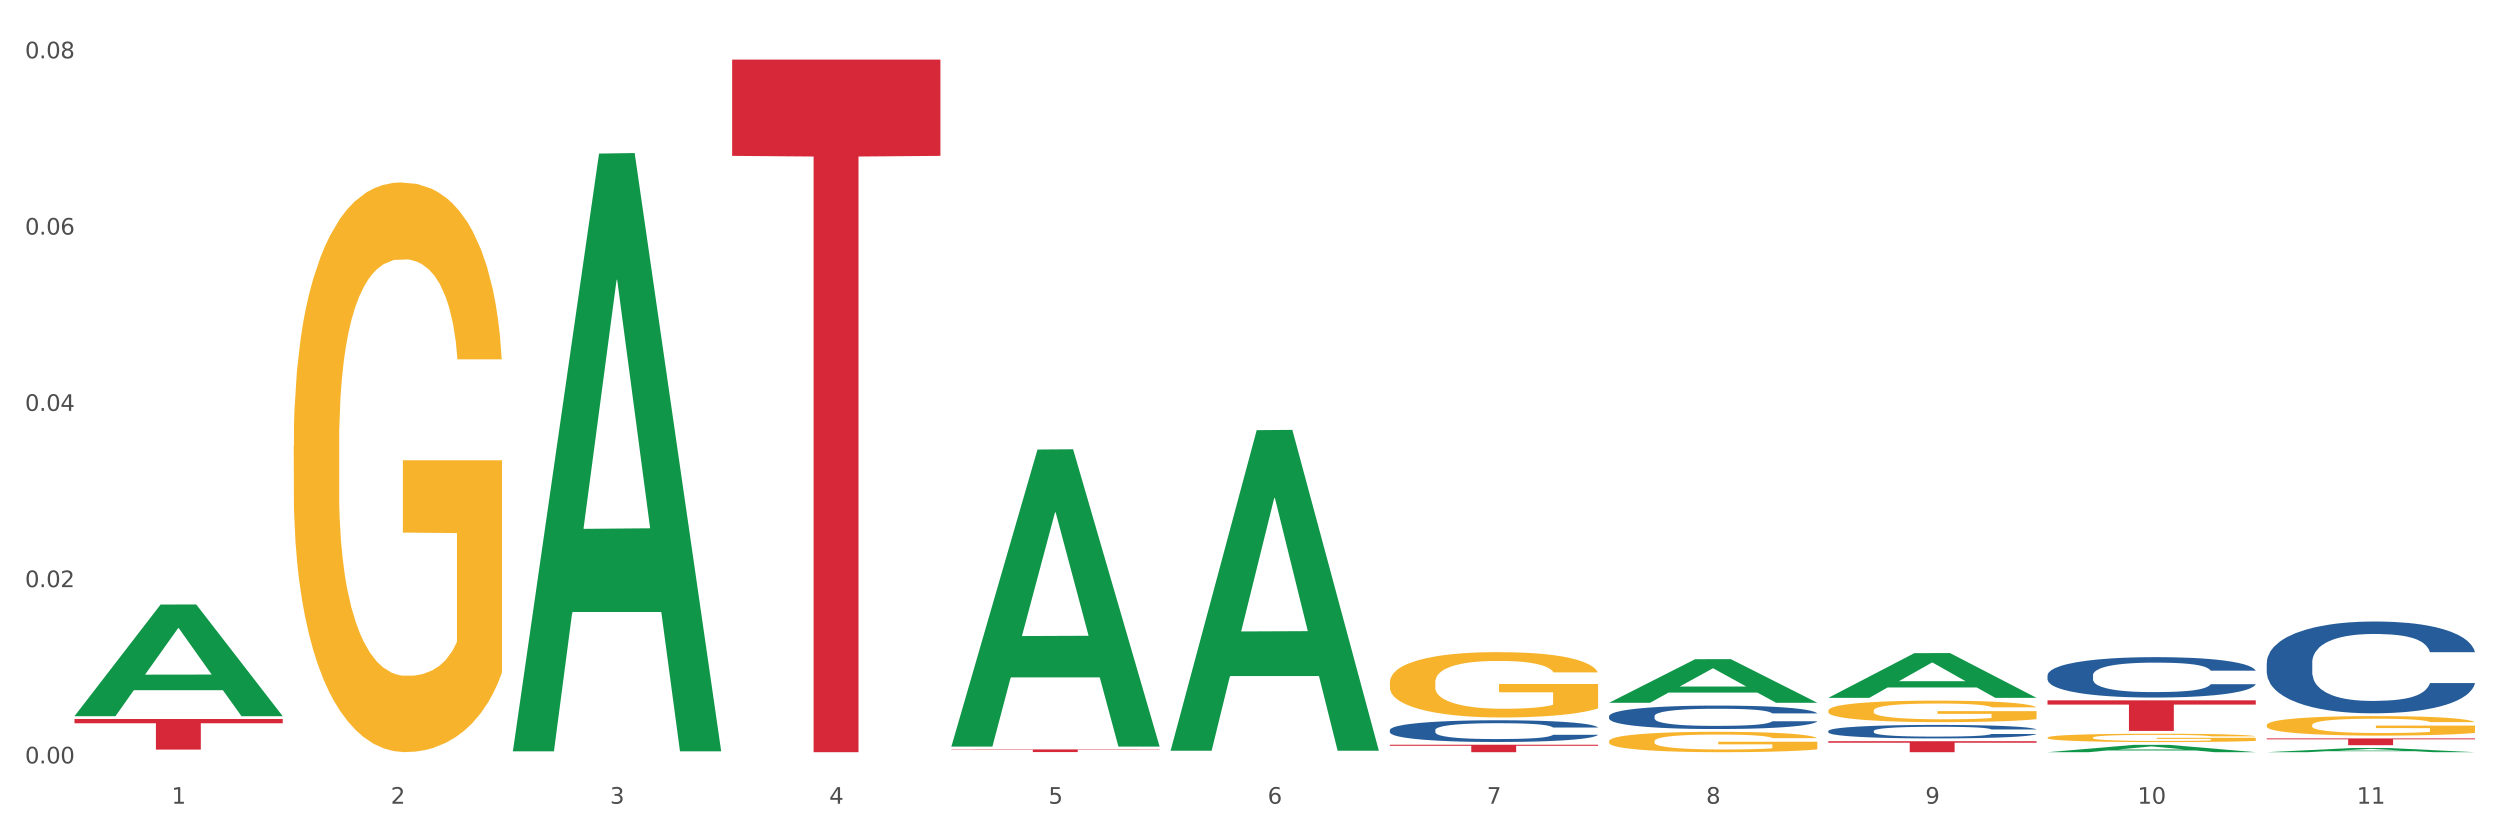 <?xml version="1.0" encoding="utf-8" standalone="no"?>
<!DOCTYPE svg PUBLIC "-//W3C//DTD SVG 1.1//EN"
  "http://www.w3.org/Graphics/SVG/1.1/DTD/svg11.dtd">
<svg xmlns:xlink="http://www.w3.org/1999/xlink" width="1080pt" height="360pt" viewBox="0 0 1080 360" xmlns="http://www.w3.org/2000/svg" version="1.1">
 <rect x="0" y="0" width="1080" height="360" fill="#333333" stroke="none"/>
 <defs>
  <style type="text/css">*{stroke-linejoin: round; stroke-linecap: butt}</style>
 </defs>
 <g id="figure_1">
  <g id="patch_1">
   <path d="M 0 360 
L 1080 360 
L 1080 0 
L 0 0 
z
" style="fill: #ffffff; stroke: #ffffff; stroke-linejoin: miter"/>
  </g>
  <g id="axes_1">
   <g id="matplotlib.axis_1">
    <g id="xtick_1">
     <g id="text_1">
      <!-- 1 -->
      <g style="fill: #4d4d4d" transform="translate(74.106 347.204) scale(0.096 -0.096)">
       <defs>
        <path id="DejaVuSans-31" d="M 794 531 
L 1825 531 
L 1825 4091 
L 703 3866 
L 703 4441 
L 1819 4666 
L 2450 4666 
L 2450 531 
L 3481 531 
L 3481 0 
L 794 0 
L 794 531 
z
" transform="scale(0.016)"/>
       </defs>
       <use xlink:href="#DejaVuSans-31"/>
      </g>
     </g>
    </g>
    <g id="xtick_2">
     <g id="text_2">
      <!-- 2 -->
      <g style="fill: #4d4d4d" transform="translate(168.812 347.204) scale(0.096 -0.096)">
       <defs>
        <path id="DejaVuSans-32" d="M 1228 531 
L 3431 531 
L 3431 0 
L 469 0 
L 469 531 
Q 828 903 1448 1529 
Q 2069 2156 2228 2338 
Q 2531 2678 2651 2914 
Q 2772 3150 2772 3378 
Q 2772 3750 2511 3984 
Q 2250 4219 1831 4219 
Q 1534 4219 1204 4116 
Q 875 4013 500 3803 
L 500 4441 
Q 881 4594 1212 4672 
Q 1544 4750 1819 4750 
Q 2544 4750 2975 4387 
Q 3406 4025 3406 3419 
Q 3406 3131 3298 2873 
Q 3191 2616 2906 2266 
Q 2828 2175 2409 1742 
Q 1991 1309 1228 531 
z
" transform="scale(0.016)"/>
       </defs>
       <use xlink:href="#DejaVuSans-32"/>
      </g>
     </g>
    </g>
    <g id="xtick_3">
     <g id="text_3">
      <!-- 3 -->
      <g style="fill: #4d4d4d" transform="translate(263.517 347.204) scale(0.096 -0.096)">
       <defs>
        <path id="DejaVuSans-33" d="M 2597 2516 
Q 3050 2419 3304 2112 
Q 3559 1806 3559 1356 
Q 3559 666 3084 287 
Q 2609 -91 1734 -91 
Q 1441 -91 1130 -33 
Q 819 25 488 141 
L 488 750 
Q 750 597 1062 519 
Q 1375 441 1716 441 
Q 2309 441 2620 675 
Q 2931 909 2931 1356 
Q 2931 1769 2642 2001 
Q 2353 2234 1838 2234 
L 1294 2234 
L 1294 2753 
L 1863 2753 
Q 2328 2753 2575 2939 
Q 2822 3125 2822 3475 
Q 2822 3834 2567 4026 
Q 2313 4219 1838 4219 
Q 1578 4219 1281 4162 
Q 984 4106 628 3988 
L 628 4550 
Q 988 4650 1302 4700 
Q 1616 4750 1894 4750 
Q 2613 4750 3031 4423 
Q 3450 4097 3450 3541 
Q 3450 3153 3228 2886 
Q 3006 2619 2597 2516 
z
" transform="scale(0.016)"/>
       </defs>
       <use xlink:href="#DejaVuSans-33"/>
      </g>
     </g>
    </g>
    <g id="xtick_4">
     <g id="text_4">
      <!-- 4 -->
      <g style="fill: #4d4d4d" transform="translate(358.223 347.204) scale(0.096 -0.096)">
       <defs>
        <path id="DejaVuSans-34" d="M 2419 4116 
L 825 1625 
L 2419 1625 
L 2419 4116 
z
M 2253 4666 
L 3047 4666 
L 3047 1625 
L 3713 1625 
L 3713 1100 
L 3047 1100 
L 3047 0 
L 2419 0 
L 2419 1100 
L 313 1100 
L 313 1709 
L 2253 4666 
z
" transform="scale(0.016)"/>
       </defs>
       <use xlink:href="#DejaVuSans-34"/>
      </g>
     </g>
    </g>
    <g id="xtick_5">
     <g id="text_5">
      <!-- 5 -->
      <g style="fill: #4d4d4d" transform="translate(452.928 347.204) scale(0.096 -0.096)">
       <defs>
        <path id="DejaVuSans-35" d="M 691 4666 
L 3169 4666 
L 3169 4134 
L 1269 4134 
L 1269 2991 
Q 1406 3038 1543 3061 
Q 1681 3084 1819 3084 
Q 2600 3084 3056 2656 
Q 3513 2228 3513 1497 
Q 3513 744 3044 326 
Q 2575 -91 1722 -91 
Q 1428 -91 1123 -41 
Q 819 9 494 109 
L 494 744 
Q 775 591 1075 516 
Q 1375 441 1709 441 
Q 2250 441 2565 725 
Q 2881 1009 2881 1497 
Q 2881 1984 2565 2268 
Q 2250 2553 1709 2553 
Q 1456 2553 1204 2497 
Q 953 2441 691 2322 
L 691 4666 
z
" transform="scale(0.016)"/>
       </defs>
       <use xlink:href="#DejaVuSans-35"/>
      </g>
     </g>
    </g>
    <g id="xtick_6">
     <g id="text_6">
      <!-- 6 -->
      <g style="fill: #4d4d4d" transform="translate(547.634 347.204) scale(0.096 -0.096)">
       <defs>
        <path id="DejaVuSans-36" d="M 2113 2584 
Q 1688 2584 1439 2293 
Q 1191 2003 1191 1497 
Q 1191 994 1439 701 
Q 1688 409 2113 409 
Q 2538 409 2786 701 
Q 3034 994 3034 1497 
Q 3034 2003 2786 2293 
Q 2538 2584 2113 2584 
z
M 3366 4563 
L 3366 3988 
Q 3128 4100 2886 4159 
Q 2644 4219 2406 4219 
Q 1781 4219 1451 3797 
Q 1122 3375 1075 2522 
Q 1259 2794 1537 2939 
Q 1816 3084 2150 3084 
Q 2853 3084 3261 2657 
Q 3669 2231 3669 1497 
Q 3669 778 3244 343 
Q 2819 -91 2113 -91 
Q 1303 -91 875 529 
Q 447 1150 447 2328 
Q 447 3434 972 4092 
Q 1497 4750 2381 4750 
Q 2619 4750 2861 4703 
Q 3103 4656 3366 4563 
z
" transform="scale(0.016)"/>
       </defs>
       <use xlink:href="#DejaVuSans-36"/>
      </g>
     </g>
    </g>
    <g id="xtick_7">
     <g id="text_7">
      <!-- 7 -->
      <g style="fill: #4d4d4d" transform="translate(642.339 347.204) scale(0.096 -0.096)">
       <defs>
        <path id="DejaVuSans-37" d="M 525 4666 
L 3525 4666 
L 3525 4397 
L 1831 0 
L 1172 0 
L 2766 4134 
L 525 4134 
L 525 4666 
z
" transform="scale(0.016)"/>
       </defs>
       <use xlink:href="#DejaVuSans-37"/>
      </g>
     </g>
    </g>
    <g id="xtick_8">
     <g id="text_8">
      <!-- 8 -->
      <g style="fill: #4d4d4d" transform="translate(737.044 347.204) scale(0.096 -0.096)">
       <defs>
        <path id="DejaVuSans-38" d="M 2034 2216 
Q 1584 2216 1326 1975 
Q 1069 1734 1069 1313 
Q 1069 891 1326 650 
Q 1584 409 2034 409 
Q 2484 409 2743 651 
Q 3003 894 3003 1313 
Q 3003 1734 2745 1975 
Q 2488 2216 2034 2216 
z
M 1403 2484 
Q 997 2584 770 2862 
Q 544 3141 544 3541 
Q 544 4100 942 4425 
Q 1341 4750 2034 4750 
Q 2731 4750 3128 4425 
Q 3525 4100 3525 3541 
Q 3525 3141 3298 2862 
Q 3072 2584 2669 2484 
Q 3125 2378 3379 2068 
Q 3634 1759 3634 1313 
Q 3634 634 3220 271 
Q 2806 -91 2034 -91 
Q 1263 -91 848 271 
Q 434 634 434 1313 
Q 434 1759 690 2068 
Q 947 2378 1403 2484 
z
M 1172 3481 
Q 1172 3119 1398 2916 
Q 1625 2713 2034 2713 
Q 2441 2713 2670 2916 
Q 2900 3119 2900 3481 
Q 2900 3844 2670 4047 
Q 2441 4250 2034 4250 
Q 1625 4250 1398 4047 
Q 1172 3844 1172 3481 
z
" transform="scale(0.016)"/>
       </defs>
       <use xlink:href="#DejaVuSans-38"/>
      </g>
     </g>
    </g>
    <g id="xtick_9">
     <g id="text_9">
      <!-- 9 -->
      <g style="fill: #4d4d4d" transform="translate(831.75 347.204) scale(0.096 -0.096)">
       <defs>
        <path id="DejaVuSans-39" d="M 703 97 
L 703 672 
Q 941 559 1184 500 
Q 1428 441 1663 441 
Q 2288 441 2617 861 
Q 2947 1281 2994 2138 
Q 2813 1869 2534 1725 
Q 2256 1581 1919 1581 
Q 1219 1581 811 2004 
Q 403 2428 403 3163 
Q 403 3881 828 4315 
Q 1253 4750 1959 4750 
Q 2769 4750 3195 4129 
Q 3622 3509 3622 2328 
Q 3622 1225 3098 567 
Q 2575 -91 1691 -91 
Q 1453 -91 1209 -44 
Q 966 3 703 97 
z
M 1959 2075 
Q 2384 2075 2632 2365 
Q 2881 2656 2881 3163 
Q 2881 3666 2632 3958 
Q 2384 4250 1959 4250 
Q 1534 4250 1286 3958 
Q 1038 3666 1038 3163 
Q 1038 2656 1286 2365 
Q 1534 2075 1959 2075 
z
" transform="scale(0.016)"/>
       </defs>
       <use xlink:href="#DejaVuSans-39"/>
      </g>
     </g>
    </g>
    <g id="xtick_10">
     <g id="text_10">
      <!-- 10 -->
      <g style="fill: #4d4d4d" transform="translate(923.401 347.204) scale(0.096 -0.096)">
       <defs>
        <path id="DejaVuSans-30" d="M 2034 4250 
Q 1547 4250 1301 3770 
Q 1056 3291 1056 2328 
Q 1056 1369 1301 889 
Q 1547 409 2034 409 
Q 2525 409 2770 889 
Q 3016 1369 3016 2328 
Q 3016 3291 2770 3770 
Q 2525 4250 2034 4250 
z
M 2034 4750 
Q 2819 4750 3233 4129 
Q 3647 3509 3647 2328 
Q 3647 1150 3233 529 
Q 2819 -91 2034 -91 
Q 1250 -91 836 529 
Q 422 1150 422 2328 
Q 422 3509 836 4129 
Q 1250 4750 2034 4750 
z
" transform="scale(0.016)"/>
       </defs>
       <use xlink:href="#DejaVuSans-31"/>
       <use xlink:href="#DejaVuSans-30" transform="translate(63.623 0)"/>
      </g>
     </g>
    </g>
    <g id="xtick_11">
     <g id="text_11">
      <!-- 11 -->
      <g style="fill: #4d4d4d" transform="translate(1018.107 347.204) scale(0.096 -0.096)">
       <use xlink:href="#DejaVuSans-31"/>
       <use xlink:href="#DejaVuSans-31" transform="translate(63.623 0)"/>
      </g>
     </g>
    </g>
    <g id="xtick_12"/>
    <g id="xtick_13"/>
    <g id="xtick_14"/>
    <g id="xtick_15"/>
    <g id="xtick_16"/>
    <g id="xtick_17"/>
    <g id="xtick_18"/>
    <g id="xtick_19"/>
    <g id="xtick_20"/>
    <g id="xtick_21"/>
   </g>
   <g id="matplotlib.axis_2">
    <g id="ytick_1">
     <g id="text_12">
      <!-- 0.00 -->
      <g style="fill: #4d4d4d" transform="translate(10.8 329.798) scale(0.096 -0.096)">
       <defs>
        <path id="DejaVuSans-2e" d="M 684 794 
L 1344 794 
L 1344 0 
L 684 0 
L 684 794 
z
" transform="scale(0.016)"/>
       </defs>
       <use xlink:href="#DejaVuSans-30"/>
       <use xlink:href="#DejaVuSans-2e" transform="translate(63.623 0)"/>
       <use xlink:href="#DejaVuSans-30" transform="translate(95.41 0)"/>
       <use xlink:href="#DejaVuSans-30" transform="translate(159.033 0)"/>
      </g>
     </g>
    </g>
    <g id="ytick_2">
     <g id="text_13">
      <!-- 0.02 -->
      <g style="fill: #4d4d4d" transform="translate(10.8 253.649) scale(0.096 -0.096)">
       <use xlink:href="#DejaVuSans-30"/>
       <use xlink:href="#DejaVuSans-2e" transform="translate(63.623 0)"/>
       <use xlink:href="#DejaVuSans-30" transform="translate(95.41 0)"/>
       <use xlink:href="#DejaVuSans-32" transform="translate(159.033 0)"/>
      </g>
     </g>
    </g>
    <g id="ytick_3">
     <g id="text_14">
      <!-- 0.04 -->
      <g style="fill: #4d4d4d" transform="translate(10.8 177.499) scale(0.096 -0.096)">
       <use xlink:href="#DejaVuSans-30"/>
       <use xlink:href="#DejaVuSans-2e" transform="translate(63.623 0)"/>
       <use xlink:href="#DejaVuSans-30" transform="translate(95.41 0)"/>
       <use xlink:href="#DejaVuSans-34" transform="translate(159.033 0)"/>
      </g>
     </g>
    </g>
    <g id="ytick_4">
     <g id="text_15">
      <!-- 0.06 -->
      <g style="fill: #4d4d4d" transform="translate(10.8 101.349) scale(0.096 -0.096)">
       <use xlink:href="#DejaVuSans-30"/>
       <use xlink:href="#DejaVuSans-2e" transform="translate(63.623 0)"/>
       <use xlink:href="#DejaVuSans-30" transform="translate(95.41 0)"/>
       <use xlink:href="#DejaVuSans-36" transform="translate(159.033 0)"/>
      </g>
     </g>
    </g>
    <g id="ytick_5">
     <g id="text_16">
      <!-- 0.08 -->
      <g style="fill: #4d4d4d" transform="translate(10.8 25.2) scale(0.096 -0.096)">
       <use xlink:href="#DejaVuSans-30"/>
       <use xlink:href="#DejaVuSans-2e" transform="translate(63.623 0)"/>
       <use xlink:href="#DejaVuSans-30" transform="translate(95.41 0)"/>
       <use xlink:href="#DejaVuSans-38" transform="translate(159.033 0)"/>
      </g>
     </g>
    </g>
    <g id="ytick_6"/>
    <g id="ytick_7"/>
    <g id="ytick_8"/>
    <g id="ytick_9"/>
   </g>
   <g id="PolyCollection_1">
    <path d="M 32.175 309.308 
L 32.268 309.263 
L 69.369 261.164 
L 84.766 261.119 
L 122.145 309.399 
L 104.337 309.399 
L 96.267 298.156 
L 57.96 298.156 
L 57.682 298.338 
L 49.891 309.399 
L 32.175 309.399 
L 32.175 309.308 
L 62.783 291.447 
L 91.444 291.402 
L 77.253 271.409 
L 77.067 271.319 
L 76.882 271.455 
L 62.691 291.402 
L 62.783 291.447 
L 32.175 309.308 
z
" clip-path="url(#p63480e29e1)" style="fill: #109648"/>
    <path d="M 789.819 315.789 
L 789.925 315.783 
L 789.925 315.634 
L 790.244 315.432 
L 791.414 315.06 
L 792.903 314.778 
L 795.455 314.448 
L 796.838 314.31 
L 798.646 314.156 
L 802.368 313.906 
L 806.622 313.693 
L 809.6 313.576 
L 811.833 313.501 
L 816.831 313.368 
L 819.703 313.31 
L 822.68 313.262 
L 825.233 313.23 
L 829.487 313.193 
L 832.89 313.177 
L 836.825 313.171 
L 840.121 313.177 
L 844.482 313.198 
L 850.862 313.262 
L 853.308 313.299 
L 856.605 313.363 
L 860.008 313.448 
L 862.773 313.533 
L 865.964 313.655 
L 869.261 313.815 
L 872.451 314.017 
L 874.684 314.203 
L 876.492 314.4 
L 878.087 314.64 
L 879.257 314.9 
L 879.789 315.118 
L 860.327 315.118 
L 859.796 314.922 
L 858.732 314.709 
L 857.669 314.565 
L 856.499 314.448 
L 854.691 314.315 
L 853.096 314.23 
L 850.437 314.129 
L 847.991 314.065 
L 845.97 314.028 
L 843.524 313.996 
L 838.313 313.964 
L 834.591 313.964 
L 832.252 313.975 
L 829.38 314.001 
L 826.934 314.039 
L 824.063 314.102 
L 821.83 314.172 
L 819.596 314.262 
L 818.32 314.326 
L 816.406 314.443 
L 815.13 314.539 
L 813.428 314.704 
L 812.471 314.821 
L 810.769 315.124 
L 810.025 315.347 
L 809.706 315.501 
L 809.493 315.672 
L 809.493 316.502 
L 810.131 316.874 
L 810.663 317.034 
L 811.514 317.214 
L 813.109 317.449 
L 815.449 317.677 
L 817.895 317.842 
L 819.915 317.943 
L 821.83 318.018 
L 823.744 318.076 
L 826.083 318.13 
L 827.998 318.161 
L 830.869 318.193 
L 834.272 318.209 
L 836.931 318.209 
L 842.355 318.183 
L 844.801 318.156 
L 847.14 318.119 
L 849.693 318.06 
L 851.713 317.997 
L 852.883 317.949 
L 854.797 317.848 
L 856.286 317.741 
L 857.562 317.619 
L 858.413 317.512 
L 859.37 317.353 
L 860.115 317.172 
L 860.327 317.076 
L 879.789 317.076 
L 879.364 317.268 
L 878.619 317.454 
L 877.13 317.704 
L 875.961 317.848 
L 874.153 318.023 
L 872.238 318.172 
L 869.58 318.337 
L 867.134 318.459 
L 864.581 318.566 
L 861.816 318.661 
L 856.818 318.794 
L 855.01 318.832 
L 851.181 318.896 
L 848.204 318.933 
L 843.843 318.97 
L 839.377 318.991 
L 834.698 318.997 
L 830.55 318.986 
L 825.977 318.954 
L 823.106 318.922 
L 819.915 318.874 
L 816.193 318.8 
L 812.684 318.709 
L 809.387 318.603 
L 806.303 318.481 
L 803.431 318.342 
L 799.709 318.114 
L 796.944 317.89 
L 794.924 317.683 
L 793.541 317.507 
L 792.158 317.284 
L 791.414 317.129 
L 790.244 316.757 
L 789.819 316.411 
L 789.819 315.789 
z
" clip-path="url(#p63480e29e1)" style="fill: #255c99"/>
    <path d="M 884.524 291.73 
L 884.631 291.714 
L 884.631 291.268 
L 884.95 290.662 
L 886.12 289.546 
L 887.608 288.701 
L 890.161 287.713 
L 891.543 287.299 
L 893.351 286.837 
L 897.073 286.087 
L 901.327 285.45 
L 904.305 285.099 
L 906.538 284.876 
L 911.537 284.477 
L 914.408 284.302 
L 917.386 284.159 
L 919.938 284.063 
L 924.192 283.951 
L 927.595 283.904 
L 931.53 283.888 
L 934.827 283.904 
L 939.187 283.967 
L 945.568 284.159 
L 948.014 284.27 
L 951.311 284.461 
L 954.714 284.716 
L 957.479 284.972 
L 960.669 285.338 
L 963.966 285.816 
L 967.157 286.422 
L 969.39 286.98 
L 971.198 287.57 
L 972.793 288.287 
L 973.963 289.068 
L 974.495 289.722 
L 955.033 289.722 
L 954.501 289.132 
L 953.438 288.494 
L 952.374 288.064 
L 951.204 287.713 
L 949.396 287.315 
L 947.801 287.06 
L 945.143 286.757 
L 942.697 286.566 
L 940.676 286.454 
L 938.23 286.358 
L 933.019 286.263 
L 929.297 286.263 
L 926.957 286.295 
L 924.086 286.374 
L 921.64 286.486 
L 918.768 286.677 
L 916.535 286.884 
L 914.302 287.155 
L 913.026 287.347 
L 911.111 287.697 
L 909.835 287.984 
L 908.134 288.478 
L 907.176 288.829 
L 905.475 289.738 
L 904.73 290.407 
L 904.411 290.869 
L 904.199 291.379 
L 904.199 293.866 
L 904.837 294.982 
L 905.368 295.46 
L 906.219 296.002 
L 907.814 296.703 
L 910.154 297.389 
L 912.6 297.883 
L 914.621 298.186 
L 916.535 298.409 
L 918.449 298.584 
L 920.789 298.744 
L 922.703 298.839 
L 925.575 298.935 
L 928.978 298.983 
L 931.636 298.983 
L 937.06 298.903 
L 939.506 298.823 
L 941.846 298.712 
L 944.398 298.536 
L 946.419 298.345 
L 947.589 298.202 
L 949.503 297.899 
L 950.992 297.58 
L 952.268 297.213 
L 953.119 296.895 
L 954.076 296.416 
L 954.82 295.874 
L 955.033 295.588 
L 974.495 295.588 
L 974.069 296.161 
L 973.325 296.719 
L 971.836 297.468 
L 970.666 297.899 
L 968.858 298.425 
L 966.944 298.871 
L 964.285 299.365 
L 961.839 299.732 
L 959.287 300.051 
L 956.522 300.338 
L 951.523 300.736 
L 949.715 300.848 
L 945.887 301.039 
L 942.909 301.151 
L 938.549 301.262 
L 934.082 301.326 
L 929.403 301.342 
L 925.256 301.31 
L 920.683 301.214 
L 917.811 301.119 
L 914.621 300.975 
L 910.899 300.752 
L 907.389 300.481 
L 904.092 300.162 
L 901.008 299.796 
L 898.137 299.381 
L 894.415 298.696 
L 891.65 298.026 
L 889.629 297.405 
L 888.246 296.879 
L 886.864 296.209 
L 886.12 295.747 
L 884.95 294.631 
L 884.524 293.595 
L 884.524 291.73 
z
" clip-path="url(#p63480e29e1)" style="fill: #255c99"/>
    <path d="M 979.23 286.311 
L 979.336 286.275 
L 979.336 285.261 
L 979.655 283.884 
L 980.825 281.349 
L 982.314 279.43 
L 984.866 277.184 
L 986.249 276.243 
L 988.057 275.192 
L 991.779 273.49 
L 996.033 272.042 
L 999.01 271.245 
L 1001.244 270.738 
L 1006.242 269.832 
L 1009.114 269.434 
L 1012.091 269.108 
L 1014.644 268.891 
L 1018.898 268.637 
L 1022.301 268.529 
L 1026.236 268.492 
L 1029.532 268.529 
L 1033.893 268.673 
L 1040.273 269.108 
L 1042.719 269.362 
L 1046.016 269.796 
L 1049.419 270.376 
L 1052.184 270.955 
L 1055.375 271.788 
L 1058.672 272.875 
L 1061.862 274.251 
L 1064.095 275.518 
L 1065.903 276.858 
L 1067.498 278.488 
L 1068.668 280.263 
L 1069.2 281.748 
L 1049.738 281.748 
L 1049.207 280.408 
L 1048.143 278.959 
L 1047.08 277.981 
L 1045.91 277.184 
L 1044.102 276.279 
L 1042.507 275.699 
L 1039.848 275.011 
L 1037.402 274.577 
L 1035.381 274.323 
L 1032.935 274.106 
L 1027.724 273.889 
L 1024.002 273.889 
L 1021.663 273.961 
L 1018.791 274.142 
L 1016.345 274.396 
L 1013.474 274.83 
L 1011.24 275.301 
L 1009.007 275.917 
L 1007.731 276.351 
L 1005.817 277.148 
L 1004.541 277.8 
L 1002.839 278.923 
L 1001.882 279.719 
L 1000.18 281.784 
L 999.436 283.305 
L 999.117 284.355 
L 998.904 285.514 
L 998.904 291.164 
L 999.542 293.699 
L 1000.074 294.786 
L 1000.925 296.017 
L 1002.52 297.61 
L 1004.86 299.168 
L 1007.306 300.291 
L 1009.326 300.979 
L 1011.24 301.486 
L 1013.155 301.884 
L 1015.494 302.246 
L 1017.409 302.464 
L 1020.28 302.681 
L 1023.683 302.789 
L 1026.342 302.789 
L 1031.766 302.608 
L 1034.212 302.427 
L 1036.551 302.174 
L 1039.104 301.775 
L 1041.124 301.341 
L 1042.294 301.015 
L 1044.208 300.327 
L 1045.697 299.602 
L 1046.973 298.769 
L 1047.824 298.045 
L 1048.781 296.959 
L 1049.526 295.727 
L 1049.738 295.075 
L 1069.2 295.075 
L 1068.775 296.379 
L 1068.03 297.647 
L 1066.541 299.349 
L 1065.371 300.327 
L 1063.564 301.522 
L 1061.649 302.536 
L 1058.991 303.659 
L 1056.545 304.492 
L 1053.992 305.216 
L 1051.227 305.868 
L 1046.229 306.773 
L 1044.421 307.027 
L 1040.592 307.461 
L 1037.615 307.715 
L 1033.254 307.968 
L 1028.788 308.113 
L 1024.109 308.15 
L 1019.961 308.077 
L 1015.388 307.86 
L 1012.517 307.642 
L 1009.326 307.317 
L 1005.604 306.81 
L 1002.095 306.194 
L 998.798 305.469 
L 995.714 304.637 
L 992.842 303.695 
L 989.12 302.138 
L 986.355 300.616 
L 984.334 299.204 
L 982.952 298.009 
L 981.569 296.488 
L 980.825 295.437 
L 979.655 292.902 
L 979.23 290.548 
L 979.23 286.311 
z
" clip-path="url(#p63480e29e1)" style="fill: #255c99"/>
    <path d="M 126.88 192.535 
L 126.987 192.31 
L 126.987 184.218 
L 127.199 177.251 
L 128.261 160.394 
L 129.855 146.458 
L 131.023 139.041 
L 132.192 132.972 
L 133.572 126.904 
L 135.272 120.611 
L 138.352 111.395 
L 140.264 106.675 
L 142.601 101.73 
L 146.85 94.538 
L 149.931 90.492 
L 153.117 87.121 
L 158.322 83.075 
L 161.721 81.277 
L 165.333 79.928 
L 169.688 79.029 
L 172.981 78.805 
L 180.204 79.479 
L 186.365 81.502 
L 189.339 83.075 
L 193.163 85.772 
L 195.181 87.57 
L 198.474 91.167 
L 201.873 95.887 
L 204.21 99.932 
L 207.716 107.574 
L 210.371 115.216 
L 212.814 124.656 
L 214.089 131.174 
L 215.045 137.243 
L 215.895 144.211 
L 216.744 155.224 
L 197.624 155.224 
L 196.881 147.357 
L 195.712 139.94 
L 194.013 132.748 
L 192.526 128.252 
L 189.976 122.633 
L 187.64 119.037 
L 185.196 116.34 
L 182.222 114.092 
L 179.885 112.969 
L 176.592 112.07 
L 170.113 112.294 
L 165.758 114.092 
L 162.784 116.34 
L 160.872 118.363 
L 159.172 120.611 
L 157.26 123.757 
L 155.029 128.477 
L 153.436 132.748 
L 151.843 138.142 
L 150.568 143.536 
L 149.4 149.83 
L 148.444 156.573 
L 147.7 163.54 
L 147.063 172.081 
L 146.532 186.241 
L 146.532 217.034 
L 146.744 224.001 
L 147.275 233.217 
L 147.912 240.184 
L 148.975 248.501 
L 149.931 254.12 
L 151.736 262.211 
L 153.755 268.954 
L 155.348 273.225 
L 156.941 276.821 
L 159.703 281.766 
L 162.784 285.811 
L 165.439 288.284 
L 169.051 290.531 
L 171.494 291.43 
L 173.618 291.88 
L 178.823 291.88 
L 182.541 291.206 
L 186.684 289.632 
L 189.87 287.609 
L 192.526 285.137 
L 195.5 281.091 
L 197.412 277.27 
L 197.412 230.295 
L 174.043 230.07 
L 174.043 198.828 
L 216.851 198.828 
L 216.851 290.531 
L 215.045 295.251 
L 213.027 299.522 
L 210.902 303.343 
L 207.716 308.063 
L 203.892 312.558 
L 200.492 315.705 
L 196.881 318.402 
L 192.632 320.874 
L 187.108 323.122 
L 183.709 324.021 
L 179.46 324.695 
L 174.468 324.92 
L 170.113 324.47 
L 165.864 323.347 
L 161.403 321.324 
L 157.048 318.402 
L 153.755 315.48 
L 150.462 311.884 
L 146.956 307.164 
L 144.195 302.668 
L 142.07 298.623 
L 139.733 293.453 
L 137.184 286.71 
L 135.272 280.642 
L 133.572 274.348 
L 131.767 266.257 
L 130.492 259.289 
L 129.217 250.523 
L 128.474 244.005 
L 127.624 233.891 
L 126.987 219.731 
L 126.88 192.535 
z
" clip-path="url(#p63480e29e1)" style="fill: #f7b32b"/>
    <path d="M 600.408 294.768 
L 600.514 294.742 
L 600.514 293.814 
L 600.727 293.015 
L 601.789 291.082 
L 603.382 289.484 
L 604.551 288.633 
L 605.719 287.937 
L 607.1 287.241 
L 608.799 286.519 
L 611.88 285.462 
L 613.792 284.921 
L 616.129 284.354 
L 620.378 283.529 
L 623.458 283.065 
L 626.645 282.678 
L 631.85 282.214 
L 635.249 282.008 
L 638.86 281.853 
L 643.215 281.75 
L 646.508 281.724 
L 653.731 281.802 
L 659.892 282.034 
L 662.867 282.214 
L 666.691 282.523 
L 668.709 282.73 
L 672.002 283.142 
L 675.401 283.683 
L 677.738 284.147 
L 681.243 285.024 
L 683.899 285.9 
L 686.342 286.983 
L 687.616 287.731 
L 688.572 288.427 
L 689.422 289.226 
L 690.272 290.489 
L 671.152 290.489 
L 670.408 289.587 
L 669.24 288.736 
L 667.54 287.911 
L 666.053 287.395 
L 663.504 286.751 
L 661.167 286.339 
L 658.724 286.029 
L 655.75 285.771 
L 653.413 285.643 
L 650.12 285.539 
L 643.64 285.565 
L 639.285 285.771 
L 636.311 286.029 
L 634.399 286.261 
L 632.699 286.519 
L 630.787 286.88 
L 628.557 287.421 
L 626.963 287.911 
L 625.37 288.53 
L 624.095 289.148 
L 622.927 289.87 
L 621.971 290.644 
L 621.227 291.443 
L 620.59 292.422 
L 620.059 294.046 
L 620.059 297.578 
L 620.271 298.377 
L 620.803 299.434 
L 621.44 300.233 
L 622.502 301.187 
L 623.458 301.831 
L 625.264 302.759 
L 627.282 303.533 
L 628.875 304.023 
L 630.469 304.435 
L 633.231 305.002 
L 636.311 305.466 
L 638.967 305.75 
L 642.578 306.007 
L 645.021 306.111 
L 647.146 306.162 
L 652.351 306.162 
L 656.068 306.085 
L 660.211 305.904 
L 663.398 305.672 
L 666.053 305.389 
L 669.027 304.925 
L 670.939 304.487 
L 670.939 299.099 
L 647.571 299.073 
L 647.571 295.49 
L 690.378 295.49 
L 690.378 306.007 
L 688.572 306.549 
L 686.554 307.039 
L 684.43 307.477 
L 681.243 308.018 
L 677.419 308.534 
L 674.02 308.895 
L 670.408 309.204 
L 666.159 309.488 
L 660.636 309.745 
L 657.237 309.848 
L 652.988 309.926 
L 647.995 309.952 
L 643.64 309.9 
L 639.391 309.771 
L 634.93 309.539 
L 630.575 309.204 
L 627.282 308.869 
L 623.989 308.456 
L 620.484 307.915 
L 617.722 307.399 
L 615.598 306.935 
L 613.261 306.343 
L 610.711 305.569 
L 608.799 304.873 
L 607.1 304.151 
L 605.294 303.223 
L 604.019 302.424 
L 602.745 301.419 
L 602.001 300.671 
L 601.151 299.511 
L 600.514 297.887 
L 600.408 294.768 
z
" clip-path="url(#p63480e29e1)" style="fill: #f7b32b"/>
    <path d="M 695.113 320.213 
L 695.22 320.205 
L 695.22 319.915 
L 695.432 319.666 
L 696.494 319.063 
L 698.088 318.564 
L 699.256 318.299 
L 700.424 318.082 
L 701.805 317.864 
L 703.505 317.639 
L 706.585 317.31 
L 708.497 317.141 
L 710.834 316.964 
L 715.083 316.706 
L 718.164 316.562 
L 721.35 316.441 
L 726.555 316.296 
L 729.954 316.232 
L 733.566 316.184 
L 737.921 316.152 
L 741.214 316.143 
L 748.437 316.168 
L 754.598 316.24 
L 757.572 316.296 
L 761.396 316.393 
L 763.414 316.457 
L 766.707 316.586 
L 770.106 316.755 
L 772.443 316.899 
L 775.948 317.173 
L 778.604 317.446 
L 781.047 317.784 
L 782.322 318.017 
L 783.278 318.234 
L 784.128 318.484 
L 784.977 318.878 
L 765.857 318.878 
L 765.114 318.596 
L 763.945 318.331 
L 762.246 318.074 
L 760.759 317.913 
L 758.209 317.712 
L 755.872 317.583 
L 753.429 317.487 
L 750.455 317.406 
L 748.118 317.366 
L 744.825 317.334 
L 738.346 317.342 
L 733.991 317.406 
L 731.016 317.487 
L 729.104 317.559 
L 727.405 317.639 
L 725.493 317.752 
L 723.262 317.921 
L 721.669 318.074 
L 720.076 318.267 
L 718.801 318.46 
L 717.632 318.685 
L 716.676 318.926 
L 715.933 319.175 
L 715.296 319.481 
L 714.764 319.988 
L 714.764 321.089 
L 714.977 321.339 
L 715.508 321.668 
L 716.145 321.918 
L 717.208 322.215 
L 718.164 322.416 
L 719.969 322.706 
L 721.988 322.947 
L 723.581 323.1 
L 725.174 323.229 
L 727.936 323.405 
L 731.016 323.55 
L 733.672 323.639 
L 737.284 323.719 
L 739.727 323.751 
L 741.851 323.767 
L 747.056 323.767 
L 750.774 323.743 
L 754.916 323.687 
L 758.103 323.615 
L 760.759 323.526 
L 763.733 323.381 
L 765.645 323.245 
L 765.645 321.564 
L 742.276 321.556 
L 742.276 320.438 
L 785.084 320.438 
L 785.084 323.719 
L 783.278 323.888 
L 781.26 324.041 
L 779.135 324.177 
L 775.948 324.346 
L 772.124 324.507 
L 768.725 324.62 
L 765.114 324.716 
L 760.865 324.805 
L 755.341 324.885 
L 751.942 324.917 
L 747.693 324.941 
L 742.701 324.95 
L 738.346 324.933 
L 734.097 324.893 
L 729.636 324.821 
L 725.28 324.716 
L 721.988 324.612 
L 718.695 324.483 
L 715.189 324.314 
L 712.428 324.153 
L 710.303 324.009 
L 707.966 323.824 
L 705.417 323.582 
L 703.505 323.365 
L 701.805 323.14 
L 700 322.851 
L 698.725 322.601 
L 697.45 322.288 
L 696.707 322.054 
L 695.857 321.692 
L 695.22 321.186 
L 695.113 320.213 
z
" clip-path="url(#p63480e29e1)" style="fill: #f7b32b"/>
    <path d="M 884.524 318.638 
L 884.631 318.635 
L 884.631 318.516 
L 884.843 318.414 
L 885.905 318.167 
L 887.499 317.962 
L 888.667 317.854 
L 889.835 317.765 
L 891.216 317.676 
L 892.916 317.583 
L 895.996 317.448 
L 897.908 317.379 
L 900.245 317.306 
L 904.494 317.201 
L 907.575 317.141 
L 910.761 317.092 
L 915.966 317.033 
L 919.365 317.006 
L 922.977 316.986 
L 927.332 316.973 
L 930.625 316.97 
L 937.848 316.98 
L 944.009 317.01 
L 946.983 317.033 
L 950.807 317.072 
L 952.825 317.099 
L 956.118 317.151 
L 959.517 317.221 
L 961.854 317.28 
L 965.359 317.392 
L 968.015 317.504 
L 970.458 317.643 
L 971.733 317.738 
L 972.689 317.827 
L 973.539 317.929 
L 974.388 318.091 
L 955.268 318.091 
L 954.525 317.976 
L 953.356 317.867 
L 951.657 317.761 
L 950.17 317.695 
L 947.62 317.613 
L 945.283 317.56 
L 942.84 317.521 
L 939.866 317.488 
L 937.529 317.471 
L 934.236 317.458 
L 927.757 317.461 
L 923.402 317.488 
L 920.427 317.521 
L 918.515 317.55 
L 916.816 317.583 
L 914.904 317.629 
L 912.673 317.699 
L 911.08 317.761 
L 909.487 317.84 
L 908.212 317.919 
L 907.043 318.012 
L 906.087 318.111 
L 905.344 318.213 
L 904.707 318.338 
L 904.175 318.546 
L 904.175 318.998 
L 904.388 319.1 
L 904.919 319.235 
L 905.556 319.337 
L 906.619 319.459 
L 907.575 319.542 
L 909.38 319.66 
L 911.399 319.759 
L 912.992 319.822 
L 914.585 319.875 
L 917.347 319.947 
L 920.427 320.007 
L 923.083 320.043 
L 926.695 320.076 
L 929.138 320.089 
L 931.262 320.096 
L 936.467 320.096 
L 940.185 320.086 
L 944.327 320.063 
L 947.514 320.033 
L 950.17 319.997 
L 953.144 319.937 
L 955.056 319.881 
L 955.056 319.192 
L 931.687 319.189 
L 931.687 318.731 
L 974.495 318.731 
L 974.495 320.076 
L 972.689 320.145 
L 970.671 320.208 
L 968.546 320.264 
L 965.359 320.333 
L 961.535 320.399 
L 958.136 320.445 
L 954.525 320.485 
L 950.276 320.521 
L 944.752 320.554 
L 941.353 320.567 
L 937.104 320.577 
L 932.112 320.58 
L 927.757 320.574 
L 923.508 320.557 
L 919.047 320.527 
L 914.691 320.485 
L 911.399 320.442 
L 908.106 320.389 
L 904.6 320.32 
L 901.839 320.254 
L 899.714 320.194 
L 897.377 320.119 
L 894.828 320.02 
L 892.916 319.931 
L 891.216 319.838 
L 889.411 319.72 
L 888.136 319.617 
L 886.861 319.489 
L 886.118 319.393 
L 885.268 319.245 
L 884.631 319.037 
L 884.524 318.638 
z
" clip-path="url(#p63480e29e1)" style="fill: #f7b32b"/>
    <path d="M 979.23 313.248 
L 979.336 313.24 
L 979.336 312.963 
L 979.548 312.724 
L 980.611 312.147 
L 982.204 311.669 
L 983.372 311.415 
L 984.541 311.207 
L 985.922 310.999 
L 987.621 310.783 
L 990.702 310.468 
L 992.614 310.306 
L 994.951 310.137 
L 999.2 309.89 
L 1002.28 309.752 
L 1005.467 309.636 
L 1010.672 309.497 
L 1014.071 309.436 
L 1017.682 309.39 
L 1022.037 309.359 
L 1025.33 309.351 
L 1032.553 309.374 
L 1038.714 309.444 
L 1041.688 309.497 
L 1045.512 309.59 
L 1047.531 309.651 
L 1050.824 309.775 
L 1054.223 309.936 
L 1056.56 310.075 
L 1060.065 310.337 
L 1062.72 310.599 
L 1065.164 310.922 
L 1066.438 311.145 
L 1067.394 311.353 
L 1068.244 311.592 
L 1069.094 311.969 
L 1049.974 311.969 
L 1049.23 311.7 
L 1048.062 311.446 
L 1046.362 311.199 
L 1044.875 311.045 
L 1042.326 310.853 
L 1039.989 310.73 
L 1037.546 310.637 
L 1034.572 310.56 
L 1032.235 310.522 
L 1028.942 310.491 
L 1022.462 310.499 
L 1018.107 310.56 
L 1015.133 310.637 
L 1013.221 310.706 
L 1011.521 310.783 
L 1009.609 310.891 
L 1007.379 311.053 
L 1005.785 311.199 
L 1004.192 311.384 
L 1002.917 311.569 
L 1001.749 311.785 
L 1000.793 312.016 
L 1000.049 312.254 
L 999.412 312.547 
L 998.881 313.032 
L 998.881 314.087 
L 999.093 314.326 
L 999.624 314.642 
L 1000.262 314.88 
L 1001.324 315.165 
L 1002.28 315.358 
L 1004.086 315.635 
L 1006.104 315.866 
L 1007.697 316.012 
L 1009.291 316.136 
L 1012.052 316.305 
L 1015.133 316.444 
L 1017.788 316.528 
L 1021.4 316.605 
L 1023.843 316.636 
L 1025.968 316.652 
L 1031.172 316.652 
L 1034.89 316.629 
L 1039.033 316.575 
L 1042.22 316.505 
L 1044.875 316.421 
L 1047.849 316.282 
L 1049.761 316.151 
L 1049.761 314.542 
L 1026.392 314.534 
L 1026.392 313.463 
L 1069.2 313.463 
L 1069.2 316.605 
L 1067.394 316.767 
L 1065.376 316.914 
L 1063.252 317.044 
L 1060.065 317.206 
L 1056.241 317.36 
L 1052.842 317.468 
L 1049.23 317.56 
L 1044.981 317.645 
L 1039.458 317.722 
L 1036.059 317.753 
L 1031.81 317.776 
L 1026.817 317.784 
L 1022.462 317.768 
L 1018.213 317.73 
L 1013.752 317.661 
L 1009.397 317.56 
L 1006.104 317.46 
L 1002.811 317.337 
L 999.306 317.175 
L 996.544 317.021 
L 994.42 316.883 
L 992.083 316.706 
L 989.533 316.475 
L 987.621 316.267 
L 985.922 316.051 
L 984.116 315.774 
L 982.841 315.535 
L 981.567 315.235 
L 980.823 315.011 
L 979.973 314.665 
L 979.336 314.18 
L 979.23 313.248 
z
" clip-path="url(#p63480e29e1)" style="fill: #f7b32b"/>
    <path d="M 32.175 310.601 
L 122.145 310.601 
L 122.145 312.441 
L 86.754 312.453 
L 86.754 323.841 
L 67.353 323.841 
L 67.353 312.453 
L 32.175 312.441 
L 32.175 310.613 
L 32.175 310.601 
z
" clip-path="url(#p63480e29e1)" style="fill: #d62839"/>
    <path d="M 316.291 25.759 
L 406.262 25.759 
L 406.262 67.337 
L 370.871 67.618 
L 370.871 324.95 
L 351.469 324.95 
L 351.469 67.618 
L 316.291 67.337 
L 316.291 26.04 
L 316.291 25.759 
z
" clip-path="url(#p63480e29e1)" style="fill: #d62839"/>
    <path d="M 410.997 323.74 
L 500.967 323.74 
L 500.967 323.899 
L 465.576 323.9 
L 465.576 324.886 
L 446.175 324.886 
L 446.175 323.9 
L 410.997 323.899 
L 410.997 323.741 
L 410.997 323.74 
z
" clip-path="url(#p63480e29e1)" style="fill: #d62839"/>
    <path d="M 600.408 321.739 
L 690.378 321.739 
L 690.378 322.185 
L 654.987 322.188 
L 654.987 324.95 
L 635.586 324.95 
L 635.586 322.188 
L 600.408 322.185 
L 600.408 321.742 
L 600.408 321.739 
z
" clip-path="url(#p63480e29e1)" style="fill: #d62839"/>
    <path d="M 789.819 320.198 
L 879.789 320.198 
L 879.789 320.858 
L 844.398 320.863 
L 844.398 324.95 
L 824.997 324.95 
L 824.997 320.863 
L 789.819 320.858 
L 789.819 320.203 
L 789.819 320.198 
z
" clip-path="url(#p63480e29e1)" style="fill: #d62839"/>
    <path d="M 884.524 302.543 
L 974.495 302.543 
L 974.495 304.381 
L 939.103 304.394 
L 939.103 315.768 
L 919.702 315.768 
L 919.702 304.394 
L 884.524 304.381 
L 884.524 302.556 
L 884.524 302.543 
z
" clip-path="url(#p63480e29e1)" style="fill: #d62839"/>
    <path d="M 979.23 318.985 
L 1069.2 318.985 
L 1069.2 319.395 
L 1033.809 319.397 
L 1033.809 321.931 
L 1014.408 321.931 
L 1014.408 319.397 
L 979.23 319.395 
L 979.23 318.988 
L 979.23 318.985 
z
" clip-path="url(#p63480e29e1)" style="fill: #d62839"/>
    <path d="M 695.113 309.362 
L 695.22 309.353 
L 695.22 309.094 
L 695.539 308.742 
L 696.709 308.094 
L 698.197 307.604 
L 700.75 307.03 
L 702.132 306.789 
L 703.94 306.521 
L 707.662 306.086 
L 711.916 305.716 
L 714.894 305.512 
L 717.127 305.383 
L 722.126 305.152 
L 724.997 305.05 
L 727.975 304.966 
L 730.527 304.911 
L 734.781 304.846 
L 738.184 304.818 
L 742.119 304.809 
L 745.416 304.818 
L 749.776 304.855 
L 756.157 304.966 
L 758.603 305.031 
L 761.9 305.142 
L 765.303 305.29 
L 768.068 305.438 
L 771.258 305.651 
L 774.555 305.929 
L 777.746 306.28 
L 779.979 306.604 
L 781.787 306.947 
L 783.382 307.363 
L 784.552 307.817 
L 785.084 308.196 
L 765.622 308.196 
L 765.09 307.854 
L 764.027 307.483 
L 762.963 307.234 
L 761.793 307.03 
L 759.985 306.799 
L 758.39 306.651 
L 755.732 306.475 
L 753.286 306.364 
L 751.265 306.299 
L 748.819 306.243 
L 743.608 306.188 
L 739.886 306.188 
L 737.546 306.206 
L 734.675 306.253 
L 732.229 306.317 
L 729.357 306.429 
L 727.124 306.549 
L 724.891 306.706 
L 723.615 306.817 
L 721.7 307.021 
L 720.424 307.187 
L 718.723 307.474 
L 717.765 307.678 
L 716.064 308.205 
L 715.319 308.594 
L 715 308.862 
L 714.788 309.158 
L 714.788 310.602 
L 715.426 311.25 
L 715.958 311.527 
L 716.808 311.842 
L 718.404 312.249 
L 720.743 312.647 
L 723.189 312.934 
L 725.21 313.11 
L 727.124 313.239 
L 729.038 313.341 
L 731.378 313.434 
L 733.292 313.489 
L 736.164 313.545 
L 739.567 313.572 
L 742.225 313.572 
L 747.649 313.526 
L 750.095 313.48 
L 752.435 313.415 
L 754.987 313.313 
L 757.008 313.202 
L 758.178 313.119 
L 760.092 312.943 
L 761.581 312.758 
L 762.857 312.545 
L 763.708 312.36 
L 764.665 312.083 
L 765.409 311.768 
L 765.622 311.601 
L 785.084 311.601 
L 784.658 311.934 
L 783.914 312.258 
L 782.425 312.693 
L 781.255 312.943 
L 779.447 313.248 
L 777.533 313.508 
L 774.874 313.794 
L 772.428 314.007 
L 769.876 314.192 
L 767.111 314.359 
L 762.112 314.59 
L 760.305 314.655 
L 756.476 314.766 
L 753.498 314.831 
L 749.138 314.896 
L 744.671 314.933 
L 739.992 314.942 
L 735.845 314.923 
L 731.272 314.868 
L 728.4 314.812 
L 725.21 314.729 
L 721.488 314.6 
L 717.978 314.442 
L 714.681 314.257 
L 711.597 314.044 
L 708.726 313.804 
L 705.004 313.406 
L 702.239 313.017 
L 700.218 312.656 
L 698.836 312.351 
L 697.453 311.962 
L 696.709 311.694 
L 695.539 311.046 
L 695.113 310.445 
L 695.113 309.362 
z
" clip-path="url(#p63480e29e1)" style="fill: #255c99"/>
    <path d="M 600.408 315.37 
L 600.514 315.361 
L 600.514 315.121 
L 600.833 314.795 
L 602.003 314.195 
L 603.492 313.741 
L 606.044 313.21 
L 607.427 312.987 
L 609.235 312.739 
L 612.957 312.336 
L 617.211 311.993 
L 620.189 311.804 
L 622.422 311.684 
L 627.42 311.47 
L 630.292 311.376 
L 633.269 311.299 
L 635.822 311.247 
L 640.076 311.187 
L 643.479 311.162 
L 647.414 311.153 
L 650.71 311.162 
L 655.071 311.196 
L 661.451 311.299 
L 663.897 311.359 
L 667.194 311.462 
L 670.597 311.599 
L 673.362 311.736 
L 676.553 311.933 
L 679.85 312.19 
L 683.04 312.516 
L 685.273 312.816 
L 687.081 313.133 
L 688.677 313.518 
L 689.846 313.938 
L 690.378 314.29 
L 670.916 314.29 
L 670.385 313.973 
L 669.321 313.63 
L 668.258 313.398 
L 667.088 313.21 
L 665.28 312.996 
L 663.685 312.859 
L 661.026 312.696 
L 658.58 312.593 
L 656.559 312.533 
L 654.113 312.481 
L 648.902 312.43 
L 645.18 312.43 
L 642.841 312.447 
L 639.969 312.49 
L 637.523 312.55 
L 634.652 312.653 
L 632.419 312.764 
L 630.185 312.91 
L 628.909 313.013 
L 626.995 313.201 
L 625.719 313.356 
L 624.017 313.621 
L 623.06 313.81 
L 621.358 314.298 
L 620.614 314.658 
L 620.295 314.907 
L 620.082 315.181 
L 620.082 316.518 
L 620.72 317.118 
L 621.252 317.375 
L 622.103 317.666 
L 623.698 318.043 
L 626.038 318.412 
L 628.484 318.678 
L 630.504 318.84 
L 632.419 318.96 
L 634.333 319.055 
L 636.672 319.14 
L 638.587 319.192 
L 641.458 319.243 
L 644.861 319.269 
L 647.52 319.269 
L 652.944 319.226 
L 655.39 319.183 
L 657.729 319.123 
L 660.282 319.029 
L 662.302 318.926 
L 663.472 318.849 
L 665.386 318.686 
L 666.875 318.515 
L 668.151 318.318 
L 669.002 318.146 
L 669.959 317.889 
L 670.704 317.598 
L 670.916 317.443 
L 690.378 317.443 
L 689.953 317.752 
L 689.208 318.052 
L 687.719 318.455 
L 686.55 318.686 
L 684.742 318.969 
L 682.827 319.209 
L 680.169 319.475 
L 677.723 319.672 
L 675.17 319.843 
L 672.405 319.997 
L 667.407 320.212 
L 665.599 320.272 
L 661.771 320.374 
L 658.793 320.434 
L 654.433 320.494 
L 649.966 320.529 
L 645.287 320.537 
L 641.139 320.52 
L 636.566 320.469 
L 633.695 320.417 
L 630.504 320.34 
L 626.782 320.22 
L 623.273 320.074 
L 619.976 319.903 
L 616.892 319.706 
L 614.02 319.483 
L 610.298 319.115 
L 607.533 318.755 
L 605.513 318.42 
L 604.13 318.138 
L 602.748 317.778 
L 602.003 317.529 
L 600.833 316.929 
L 600.408 316.372 
L 600.408 315.37 
z
" clip-path="url(#p63480e29e1)" style="fill: #255c99"/>
    <path d="M 789.819 306.973 
L 789.925 306.964 
L 789.925 306.659 
L 790.138 306.396 
L 791.2 305.76 
L 792.793 305.234 
L 793.962 304.954 
L 795.13 304.725 
L 796.511 304.496 
L 798.21 304.258 
L 801.291 303.91 
L 803.203 303.732 
L 805.54 303.545 
L 809.789 303.274 
L 812.869 303.121 
L 816.056 302.994 
L 821.261 302.841 
L 824.66 302.773 
L 828.271 302.722 
L 832.626 302.689 
L 835.919 302.68 
L 843.142 302.705 
L 849.303 302.782 
L 852.277 302.841 
L 856.101 302.943 
L 858.12 303.011 
L 861.413 303.147 
L 864.812 303.325 
L 867.149 303.478 
L 870.654 303.766 
L 873.309 304.054 
L 875.753 304.411 
L 877.027 304.657 
L 877.983 304.886 
L 878.833 305.149 
L 879.683 305.565 
L 860.563 305.565 
L 859.819 305.268 
L 858.651 304.988 
L 856.951 304.716 
L 855.464 304.546 
L 852.915 304.334 
L 850.578 304.199 
L 848.135 304.097 
L 845.161 304.012 
L 842.824 303.97 
L 839.531 303.936 
L 833.051 303.944 
L 828.696 304.012 
L 825.722 304.097 
L 823.81 304.173 
L 822.11 304.258 
L 820.198 304.377 
L 817.968 304.555 
L 816.374 304.716 
L 814.781 304.92 
L 813.506 305.123 
L 812.338 305.361 
L 811.382 305.615 
L 810.638 305.878 
L 810.001 306.201 
L 809.47 306.735 
L 809.47 307.898 
L 809.682 308.161 
L 810.213 308.508 
L 810.851 308.771 
L 811.913 309.085 
L 812.869 309.297 
L 814.675 309.603 
L 816.693 309.857 
L 818.286 310.019 
L 819.88 310.154 
L 822.641 310.341 
L 825.722 310.494 
L 828.377 310.587 
L 831.989 310.672 
L 834.432 310.706 
L 836.557 310.723 
L 841.761 310.723 
L 845.479 310.697 
L 849.622 310.638 
L 852.809 310.562 
L 855.464 310.468 
L 858.438 310.315 
L 860.35 310.171 
L 860.35 308.398 
L 836.981 308.39 
L 836.981 307.21 
L 879.789 307.21 
L 879.789 310.672 
L 877.983 310.85 
L 875.965 311.011 
L 873.841 311.155 
L 870.654 311.334 
L 866.83 311.503 
L 863.431 311.622 
L 859.819 311.724 
L 855.57 311.817 
L 850.047 311.902 
L 846.648 311.936 
L 842.399 311.961 
L 837.406 311.97 
L 833.051 311.953 
L 828.802 311.91 
L 824.341 311.834 
L 819.986 311.724 
L 816.693 311.613 
L 813.4 311.478 
L 809.895 311.3 
L 807.133 311.13 
L 805.009 310.977 
L 802.672 310.782 
L 800.122 310.528 
L 798.21 310.299 
L 796.511 310.061 
L 794.705 309.756 
L 793.43 309.493 
L 792.156 309.162 
L 791.412 308.916 
L 790.562 308.534 
L 789.925 307.999 
L 789.819 306.973 
z
" clip-path="url(#p63480e29e1)" style="fill: #f7b32b"/>
    <path d="M 789.819 301.442 
L 789.912 301.424 
L 827.013 282.147 
L 842.41 282.129 
L 879.789 301.478 
L 861.981 301.478 
L 853.911 296.973 
L 815.604 296.973 
L 815.326 297.045 
L 807.535 301.478 
L 789.819 301.478 
L 789.819 301.442 
L 820.427 294.284 
L 849.088 294.265 
L 834.897 286.253 
L 834.711 286.217 
L 834.526 286.271 
L 820.335 294.265 
L 820.427 294.284 
L 789.819 301.442 
z
" clip-path="url(#p63480e29e1)" style="fill: #109648"/>
    <path d="M 221.586 324.081 
L 221.679 323.838 
L 258.78 66.347 
L 274.177 66.104 
L 311.556 324.566 
L 293.748 324.566 
L 285.678 264.379 
L 247.371 264.379 
L 247.093 265.35 
L 239.302 324.566 
L 221.586 324.566 
L 221.586 324.081 
L 252.194 228.462 
L 280.855 228.219 
L 266.664 121.194 
L 266.478 120.709 
L 266.293 121.437 
L 252.102 228.219 
L 252.194 228.462 
L 221.586 324.081 
z
" clip-path="url(#p63480e29e1)" style="fill: #109648"/>
    <path d="M 695.113 303.572 
L 695.206 303.554 
L 732.307 284.765 
L 747.704 284.747 
L 785.084 303.608 
L 767.275 303.608 
L 759.206 299.216 
L 720.899 299.216 
L 720.62 299.287 
L 712.829 303.608 
L 695.113 303.608 
L 695.113 303.572 
L 725.722 296.595 
L 754.382 296.577 
L 740.191 288.767 
L 740.006 288.732 
L 739.82 288.785 
L 725.629 296.577 
L 725.722 296.595 
L 695.113 303.572 
z
" clip-path="url(#p63480e29e1)" style="fill: #109648"/>
    <path d="M 884.524 324.944 
L 884.617 324.941 
L 921.718 321.785 
L 937.115 321.782 
L 974.495 324.95 
L 956.686 324.95 
L 948.616 324.212 
L 910.31 324.212 
L 910.031 324.224 
L 902.24 324.95 
L 884.524 324.95 
L 884.524 324.944 
L 915.133 323.772 
L 943.793 323.769 
L 929.602 322.457 
L 929.417 322.451 
L 929.231 322.46 
L 915.04 323.769 
L 915.133 323.772 
L 884.524 324.944 
z
" clip-path="url(#p63480e29e1)" style="fill: #109648"/>
    <path d="M 979.23 324.946 
L 979.323 324.944 
L 1016.424 323.134 
L 1031.821 323.133 
L 1069.2 324.95 
L 1051.391 324.95 
L 1043.322 324.526 
L 1005.015 324.526 
L 1004.737 324.533 
L 996.946 324.95 
L 979.23 324.95 
L 979.23 324.946 
L 1009.838 324.274 
L 1038.499 324.272 
L 1024.308 323.52 
L 1024.122 323.517 
L 1023.937 323.522 
L 1009.745 324.272 
L 1009.838 324.274 
L 979.23 324.946 
z
" clip-path="url(#p63480e29e1)" style="fill: #109648"/>
    <path d="M 410.997 322.297 
L 411.09 322.177 
L 448.191 194.198 
L 463.588 194.077 
L 500.967 322.538 
L 483.159 322.538 
L 475.089 292.625 
L 436.782 292.625 
L 436.504 293.107 
L 428.713 322.538 
L 410.997 322.538 
L 410.997 322.297 
L 441.605 274.773 
L 470.266 274.652 
L 456.075 221.458 
L 455.889 221.217 
L 455.704 221.579 
L 441.513 274.652 
L 441.605 274.773 
L 410.997 322.297 
z
" clip-path="url(#p63480e29e1)" style="fill: #109648"/>
    <path d="M 505.702 324.068 
L 505.795 323.938 
L 542.896 185.829 
L 558.293 185.699 
L 595.673 324.329 
L 577.864 324.329 
L 569.795 292.047 
L 531.488 292.047 
L 531.209 292.567 
L 523.418 324.329 
L 505.702 324.329 
L 505.702 324.068 
L 536.311 272.782 
L 564.971 272.652 
L 550.78 215.247 
L 550.595 214.987 
L 550.409 215.378 
L 536.218 272.652 
L 536.311 272.782 
L 505.702 324.068 
z
" clip-path="url(#p63480e29e1)" style="fill: #109648"/>
   </g>
  </g>
 </g>
 <defs>
  <clipPath id="p63480e29e1">
   <rect x="32.175" y="10.8" width="1037.025" height="329.109"/>
  </clipPath>
 </defs>
</svg>
